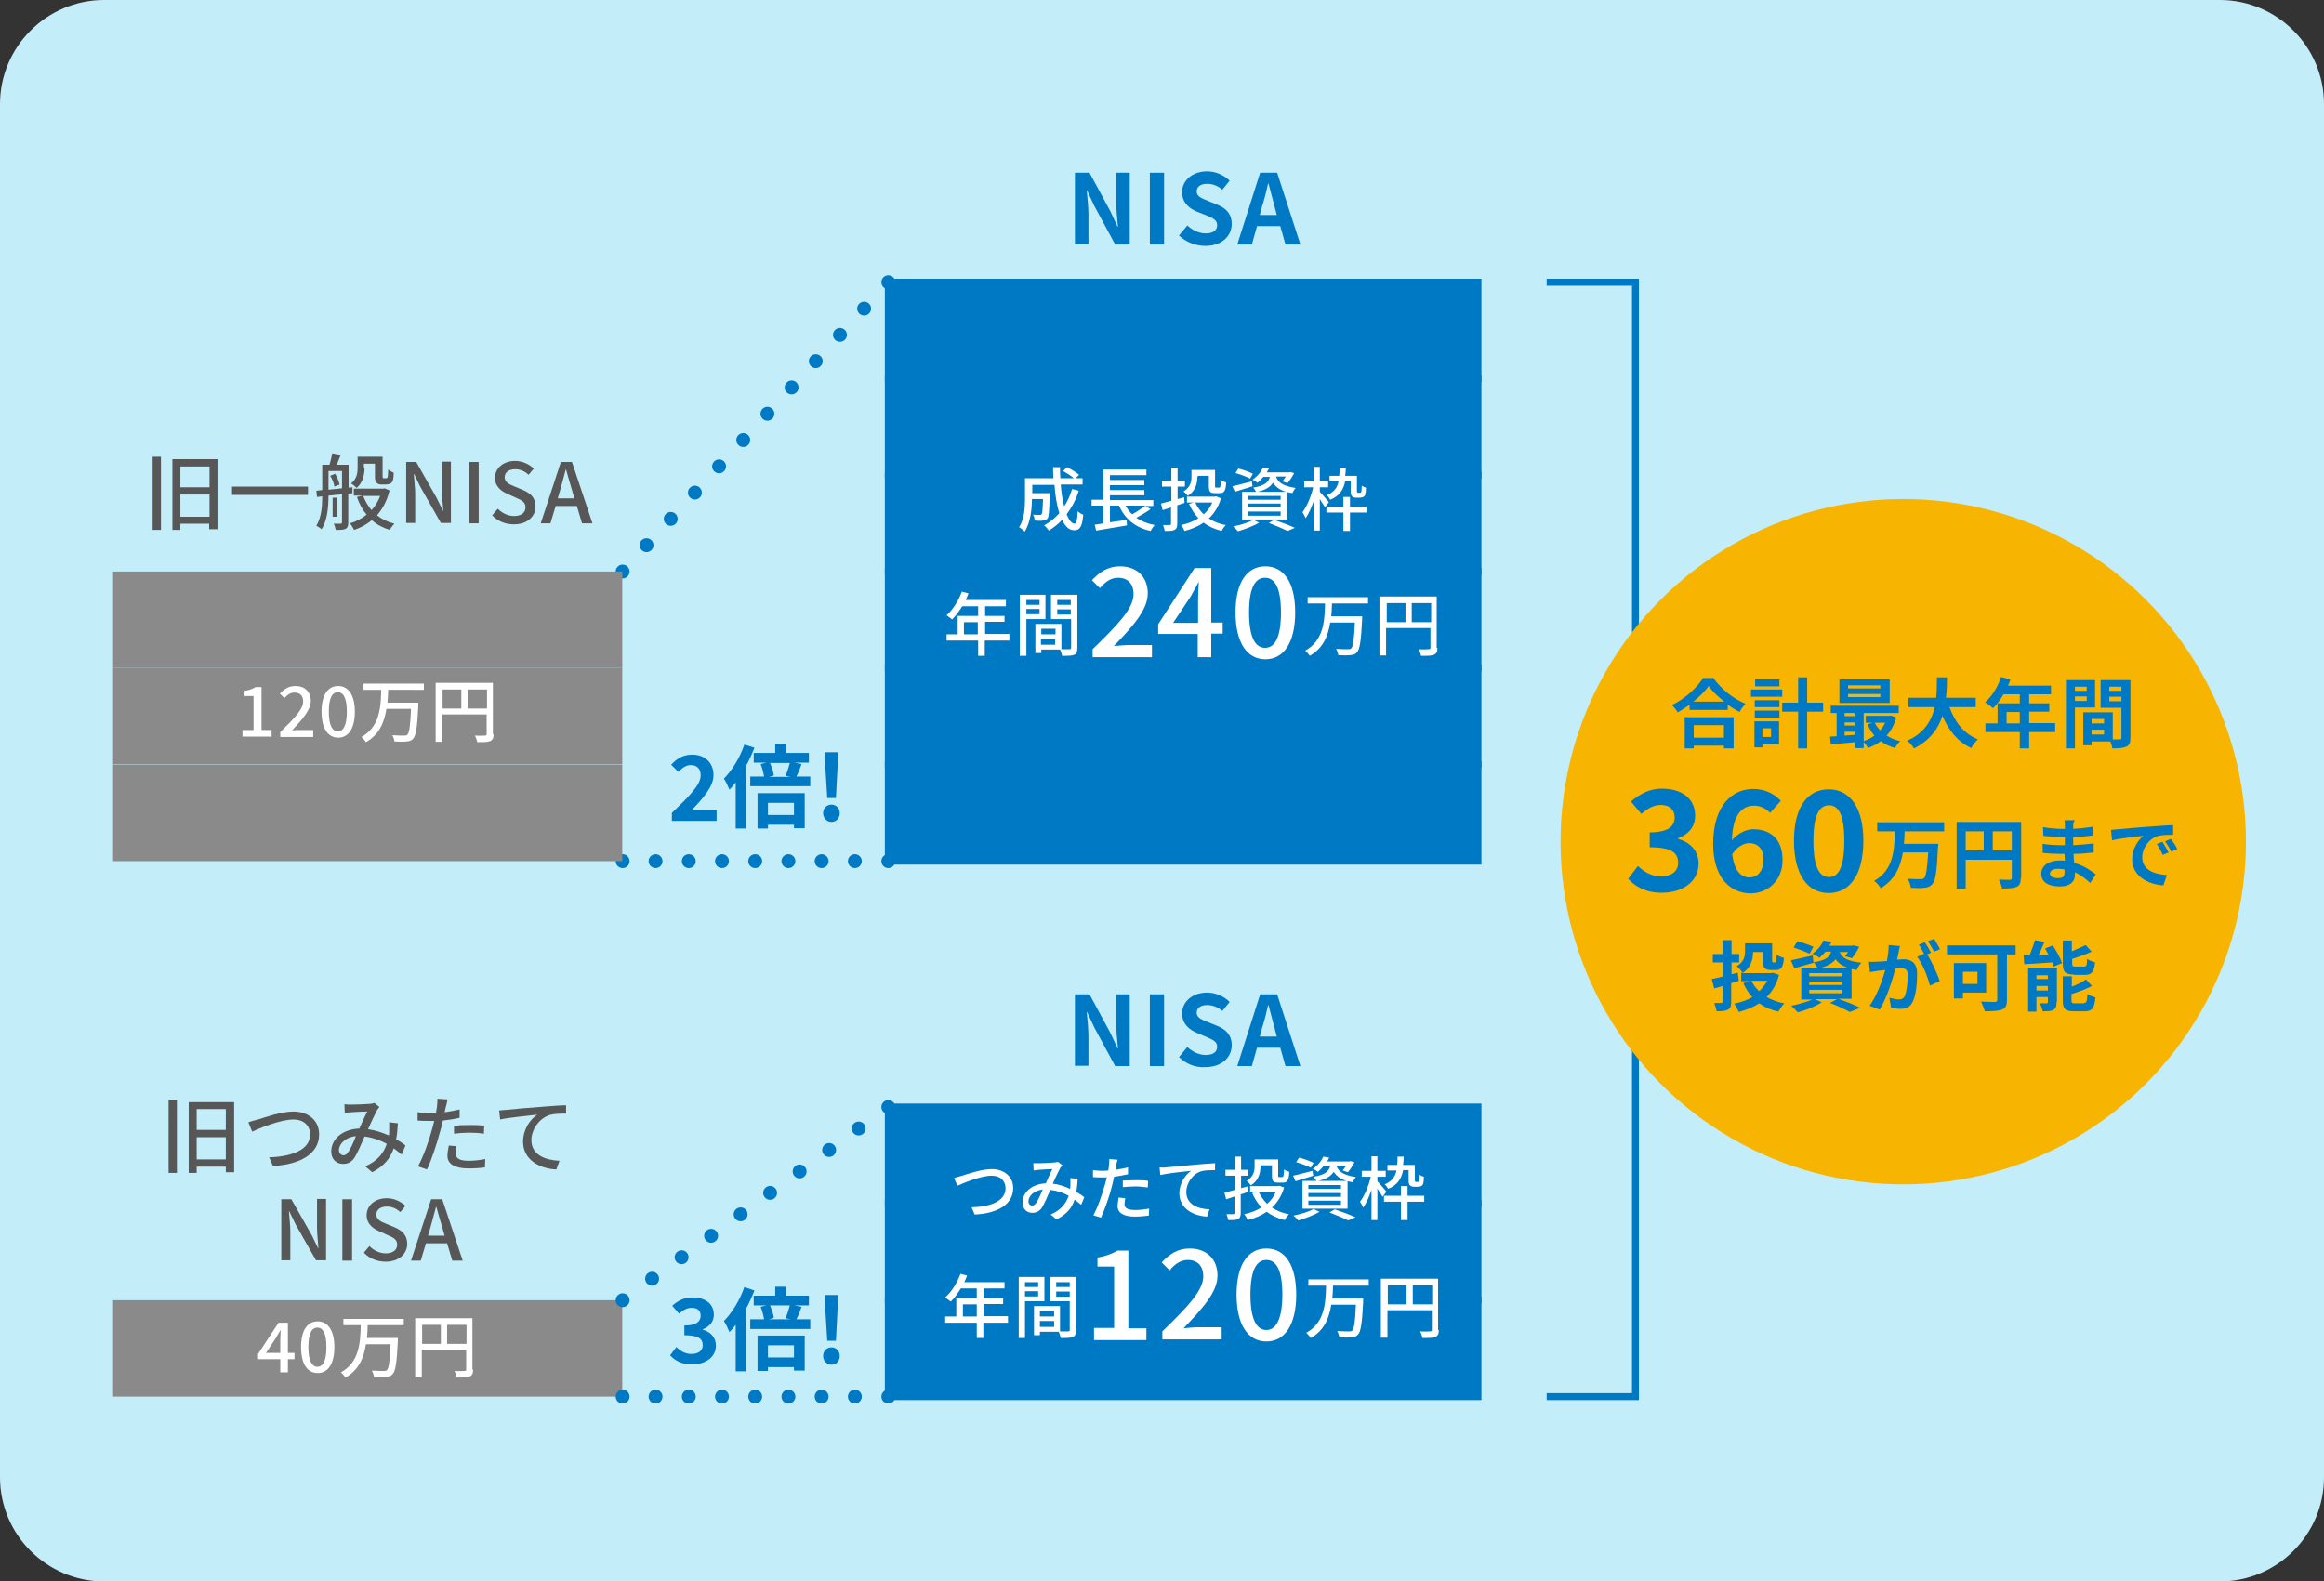 <?xml version="1.0" encoding="utf-8"?>
<!-- Generator: Adobe Illustrator 28.0.0, SVG Export Plug-In . SVG Version: 6.00 Build 0)  -->
<svg version="1.1" id="レイヤー_1" xmlns="http://www.w3.org/2000/svg" xmlns:xlink="http://www.w3.org/1999/xlink" x="0px"
	 y="0px" viewBox="0 0 670 456" style="enable-background:new 0 0 670 456;" xml:space="preserve">
<rect x="0" y="0" width="670" height="456" fill="#333333" stroke="none"/>
<style type="text/css">
	.st0{fill:#C3EDF9;}
	.st1{fill:none;stroke:#0079C5;stroke-width:2;stroke-miterlimit:10;}
	.st2{fill:#F7B400;}
	.st3{fill:#0079C5;}
	.st4{fill:#8A8A8A;}
	.st5{fill:#0079C5;stroke:#0079C5;stroke-width:2;stroke-miterlimit:10;}
	.st6{fill:#575757;}
	.st7{fill:#FFFFFF;}
	.st8{fill:none;stroke:#0079C5;stroke-width:4;stroke-linecap:round;stroke-linejoin:round;}
	.st9{fill:none;stroke:#0079C5;stroke-width:4;stroke-linecap:round;stroke-linejoin:round;stroke-dasharray:0,10.518;}
	.st10{fill:none;stroke:#0079C5;stroke-width:4;stroke-linecap:round;stroke-linejoin:round;stroke-dasharray:0,9.575;}
	.st11{fill:none;stroke:#0079C5;stroke-width:4;stroke-linecap:round;stroke-linejoin:round;stroke-dasharray:0,10.297;}
</style>
<g>
	<g>
		<path class="st0" d="M670,426c0,16.5-13.5,30-30,30H30c-16.5,0-30-13.5-30-30V30C0,13.5,13.5,0,30,0h610c16.5,0,30,13.5,30,30V426
			z"/>
	</g>
	<polyline class="st1" points="445.9,81.4 471.5,81.4 471.5,402.7 445.9,402.7 	"/>
	<circle class="st2" cx="548.7" cy="242.7" r="98.8"/>
	<g>
		<path class="st3" d="M493.8,195.3c2.4,3.4,5.9,6.2,9.4,7.6c-0.6,0.7-1.2,1.5-1.7,2.4c-1.1-0.6-2.3-1.3-3.4-2.1v1.5h-11v-1.5
			c-1.1,0.8-2.2,1.5-3.4,2.2c-0.4-0.6-1.1-1.6-1.7-2.1c3.8-1.8,7.3-5.1,9-7.8H493.8z M485.8,206.8h14v9H497V215h-8.7v0.8h-2.6V206.8
			z M497.1,202.3c-1.8-1.4-3.5-3-4.5-4.5c-1,1.5-2.6,3-4.4,4.5H497.1z M488.3,209.1v3.6h8.7v-3.6H488.3z"/>
		<path class="st3" d="M513.8,200.9h-9v-2.1h9V200.9z M512.9,214.6h-4.8v0.9h-2.3V208h7.1V214.6z M505.9,201.9h7.1v2h-7.1V201.9z
			 M505.9,204.9h7.1v2h-7.1V204.9z M513,197.9h-7v-2h7V197.9z M508.1,210v2.5h2.5V210H508.1z M525.6,205.2H521v10.6h-2.6v-10.6h-4.6
			v-2.6h4.6v-7.3h2.6v7.3h4.6V205.2z"/>
		<path class="st3" d="M546.7,206.9c-0.6,2.1-1.5,3.8-2.8,5.2c1.1,0.7,2.4,1.3,3.9,1.6c-0.5,0.5-1.2,1.4-1.5,2
			c-1.6-0.5-2.9-1.1-4.1-2c-1.1,0.9-2.4,1.5-3.7,2c-0.2-0.5-0.7-1.2-1.2-1.8v1.8h-2.5V214c-2.5,0.2-5,0.5-7,0.6l-0.2-2.2
			c0.6,0,1.2-0.1,1.9-0.1v-6.7h-1.7v-2.1h19.6v2.1h-10.1v8.1c1.1-0.4,2.2-0.9,3.1-1.6c-0.8-0.9-1.5-2-2-3.3l1.5-0.4h-2v-2h6.8
			l0.4-0.1L546.7,206.9z M544.8,202.7h-14.5v-6.8h14.5V202.7z M531.8,205.6v0.9h2.9v-0.9H531.8z M531.8,209.2h2.9v-0.9h-2.9V209.2z
			 M531.8,212.1c0.9-0.1,1.9-0.1,2.9-0.2V211h-2.9V212.1z M542.1,197.6h-9.3v0.9h9.3V197.6z M542.1,200.1h-9.3v0.9h9.3V200.1z
			 M540.5,208.4c0.4,0.8,0.9,1.5,1.5,2.2c0.6-0.6,1.1-1.4,1.5-2.2H540.5z"/>
		<path class="st3" d="M562,203.8c1.5,4.3,4.1,7.7,8.2,9.4c-0.7,0.6-1.5,1.7-1.9,2.5c-4-1.9-6.5-5.1-8.3-9.3
			c-1.2,3.7-3.6,7.1-8.2,9.4c-0.4-0.7-1.2-1.7-2-2.2c5-2.2,7.1-5.9,8-9.7h-7.6v-2.7h8c0.2-2.1,0.2-4.1,0.2-5.9h2.9
			c0,1.8,0,3.8-0.3,5.9h8.6v2.7H562z"/>
		<path class="st3" d="M592.5,211.1H585v4.7h-2.7v-4.7h-9.9v-2.5h3.5v-5.8h6.4v-2.6h-4.7c-0.9,1.6-2,3-3,4c-0.5-0.4-1.6-1.3-2.3-1.7
			c2-1.7,3.7-4.5,4.6-7.3l2.7,0.7c-0.2,0.6-0.4,1.2-0.7,1.8h12.4v2.5H585v2.6h5.8v2.4H585v3.3h7.5V211.1z M582.3,208.6v-3.3h-3.8
			v3.3H582.3z"/>
		<path class="st3" d="M598.2,204v11.8h-2.6v-19.7h8.4v7.9H598.2z M598.2,198v1.2h3.4V198H598.2z M601.6,202.1v-1.3h-3.4v1.3H601.6z
			 M614.2,212.7c0,1.4-0.3,2.2-1.2,2.6c-0.9,0.4-2.1,0.5-4,0.5c-0.1-0.5-0.3-1.4-0.6-2H603v1.1h-2.4v-9.5h1.1v0l7.4,0v7.8
			c0.9,0,1.7,0,2,0c0.4,0,0.5-0.1,0.5-0.5v-8.6h-6v-8h8.6V212.7z M606.6,207.3H603v1.3h3.6V207.3z M606.6,211.8v-1.4H603v1.4H606.6z
			 M608.1,198v1.2h3.5V198H608.1z M611.6,202.2v-1.3h-3.5v1.3H611.6z"/>
		<path class="st3" d="M469.4,253.4l2.8-3.7c1.8,1.7,3.9,3,6.6,3c3,0,5-1.4,5-3.9c0-2.8-1.7-4.5-8.2-4.5V240c5.4,0,7.2-1.8,7.2-4.3
			c0-2.2-1.4-3.6-4-3.6c-2.1,0-3.8,1-5.6,2.6l-3-3.6c2.6-2.2,5.4-3.7,8.9-3.7c5.7,0,9.6,2.8,9.6,7.8c0,3.1-1.8,5.3-4.9,6.5v0.2
			c3.3,0.9,5.9,3.3,5.9,7.1c0,5.3-4.8,8.4-10.4,8.4C474.6,257.5,471.5,255.7,469.4,253.4z"/>
		<path class="st3" d="M493.9,243.3c0-11,5.5-15.8,11.5-15.8c3.6,0,6.2,1.5,8,3.4l-3.1,3.5c-1-1.2-2.8-2.1-4.6-2.1
			c-3.4,0-6.2,2.5-6.4,10c1.6-2,4.2-3.2,6.1-3.2c5,0,8.5,2.8,8.5,8.9c0,5.9-4.2,9.6-9.3,9.6C498.9,257.5,493.9,253.2,493.9,243.3z
			 M499.4,246.3c0.6,4.9,2.6,6.7,5,6.7c2.2,0,4-1.7,4-5.2c0-3.2-1.7-4.7-4.2-4.7C502.7,243.2,500.9,244,499.4,246.3z"/>
		<path class="st3" d="M517.2,242.4c0-9.8,4-14.8,10-14.8s10,5.1,10,14.8c0,9.8-3.9,15.1-10,15.1S517.2,252.2,517.2,242.4z
			 M531.7,242.4c0-8-1.9-10.2-4.4-10.2s-4.5,2.2-4.5,10.2c0,8,1.9,10.5,4.5,10.5S531.7,250.4,531.7,242.4z"/>
		<path class="st3" d="M549.1,239.7c0,1.2-0.1,2.4-0.2,3.6h9.9c0,0,0,0.8-0.1,1.2c-0.3,6.8-0.7,9.4-1.6,10.4c-0.7,0.8-1.4,1-2.4,1.1
			c-0.9,0.1-2.4,0.1-3.8,0c-0.1-0.7-0.4-1.8-0.9-2.6c1.5,0.1,3,0.1,3.7,0.1c0.5,0,0.7,0,1-0.3c0.6-0.6,0.9-2.7,1.2-7.4h-7.3
			c-0.7,4.1-2.3,7.9-6.4,10.3c-0.4-0.7-1.2-1.6-1.9-2.1c5.7-3.2,5.8-9,6-14.3h-5.1v-2.6h19.3v2.6H549.1z"/>
		<path class="st3" d="M582.6,253.1c0,1.4-0.3,2.2-1.2,2.6c-0.9,0.4-2.2,0.5-4.2,0.5c-0.1-0.7-0.6-1.9-0.9-2.6
			c1.3,0.1,2.7,0.1,3.1,0.1c0.4,0,0.6-0.2,0.6-0.5v-5.3h-13.3v8.4h-2.6V237h18.6V253.1z M566.7,245.2h5.2v-5.5h-5.2V245.2z
			 M580,245.2v-5.5h-5.5v5.5H580z"/>
		<path class="st3" d="M597.7,238.1c0,0.2,0,0.5,0,0.9c1.8-0.1,3.6-0.3,5.6-0.6l0,2.5c-1.5,0.2-3.5,0.4-5.6,0.5c0,0.8,0,1.6,0,2.3
			c2.2-0.1,4.1-0.3,5.9-0.5l0,2.6c-2,0.2-3.7,0.4-5.8,0.4c0,0.8,0.1,1.7,0.2,2.6c2.8,0.8,4.9,2.3,6.2,3.3l-1.6,2.5
			c-1.2-1.1-2.7-2.3-4.4-3.1c0,0.3,0,0.6,0,0.8c0,1.9-1.4,3.3-4.3,3.3c-3.5,0-5.4-1.3-5.4-3.7c0-2.2,2-3.8,5.4-3.8
			c0.5,0,0.9,0,1.4,0.1c0-0.7-0.1-1.4-0.1-2c-0.4,0-0.7,0-1.1,0c-1.3,0-3.8-0.1-5.2-0.3l0-2.6c1.4,0.3,4.1,0.4,5.3,0.4
			c0.4,0,0.7,0,1.1,0c0-0.7,0-1.5,0-2.3c-0.3,0-0.5,0-0.8,0c-1.4,0-3.9-0.2-5.4-0.4l-0.1-2.5c1.6,0.3,4.1,0.5,5.4,0.5
			c0.3,0,0.6,0,0.9,0c0-0.4,0-0.8,0-1c0-0.4,0-1.1-0.1-1.5h3C597.8,236.9,597.7,237.5,597.7,238.1z M593.3,253.2
			c1.2,0,1.9-0.3,1.9-1.6c0-0.2,0-0.5,0-0.9c-0.6-0.1-1.2-0.2-1.8-0.2c-1.6,0-2.4,0.6-2.4,1.4C591,252.6,591.7,253.2,593.3,253.2z"
			/>
		<path class="st3" d="M610.8,239.1c1.8-0.2,5.5-0.5,9.5-0.8c2.3-0.2,4.7-0.3,6.2-0.4l0,2.8c-1.2,0-3.1,0-4.2,0.3
			c-2.7,0.7-4.7,3.5-4.7,6.2c0,3.6,3.4,4.9,7.1,5.1l-1,3c-4.6-0.3-9-2.8-9-7.5c0-3.2,1.8-5.7,3.3-6.8c-2.1,0.2-6.6,0.7-9.1,1.3
			l-0.3-3C609.5,239.2,610.4,239.1,610.8,239.1z M625.2,245.8l-1.7,0.7c-0.5-1.2-1-2.1-1.7-3.1l1.6-0.7
			C624,243.6,624.8,245,625.2,245.8z M627.7,244.8l-1.7,0.8c-0.6-1.2-1.1-2-1.8-3l1.6-0.7C626.4,242.6,627.3,243.9,627.7,244.8z"/>
		<path class="st3" d="M499.1,283.5v5.3c0,1.3-0.2,1.9-0.9,2.3c-0.7,0.4-1.8,0.5-3.3,0.5c-0.1-0.7-0.4-1.7-0.7-2.4c0.8,0,1.8,0,2,0
			c0.3,0,0.4-0.1,0.4-0.4v-4.5c-0.8,0.3-1.7,0.5-2.4,0.7l-0.7-2.7c0.9-0.2,1.9-0.4,3.1-0.7v-4.1h-2.8v-2.4h2.8v-4h2.6v4h2.2v2.4
			h-2.2v3.4l1.8-0.4l0.3,2.3L499.1,283.5z M512.9,281.1c-0.7,2.7-2,4.8-3.6,6.4c1.5,0.8,3.2,1.5,5.1,1.8c-0.6,0.6-1.3,1.7-1.7,2.4
			c-2.2-0.5-4-1.3-5.5-2.4c-1.7,1.1-3.7,1.9-5.9,2.5c-0.3-0.7-0.9-1.8-1.3-2.4c1.9-0.4,3.7-1,5.2-1.9c-1.1-1.1-1.9-2.5-2.6-4
			l1.8-0.6h-2.4v-2.4h0.4c-0.3-0.5-1.2-1.5-1.7-1.9c2.2-1.3,2.4-3,2.4-4.4v-2.2h7.8v4.8c0,0.6,0.1,0.7,0.3,0.7h0.6
			c0.3,0,0.4-0.3,0.4-2.2c0.5,0.4,1.5,0.8,2.1,0.9c-0.2,2.7-0.8,3.5-2.3,3.5h-1.4c-1.8,0-2.4-0.6-2.4-2.8v-2.4h-2.8
			c0,2.1-0.6,4.6-3.1,6.1h8.3l0.5-0.1L512.9,281.1z M504.9,282.8c0.6,1.1,1.3,2.2,2.3,3c0.9-0.9,1.7-1.9,2.3-3H504.9z"/>
		<path class="st3" d="M530,288c2.2,0.8,4.8,1.8,6.3,2.6l-3,1.2c-1.3-0.7-3.5-1.8-5.7-2.6l2-1.1h-6.4l2,0.9
			c-1.8,1.2-4.6,2.3-6.9,2.9c-0.5-0.5-1.4-1.5-1.9-1.9c2.1-0.4,4.5-1.1,6.1-1.8h-3.2V279h4.6c-0.3-0.5-0.7-1.2-1-1.5l0,0.1
			c-1.9,0.5-3.9,1.1-5.6,1.6l-1-2.3c1.6-0.3,4-0.9,6.3-1.4l0.2,2c3.5-0.6,4.7-1.5,5.1-3.1h-1.6c-0.5,0.6-1.1,1.2-1.8,1.8
			c-0.5-0.5-1.4-1-2-1.2c1.6-1.1,2.7-2.6,3.2-3.8l2.3,0.4c-0.2,0.4-0.4,0.7-0.6,1.1h6.5l0.4-0.1l1.7,0.4c-0.6,1.2-1.4,2.5-2.1,3.3
			l-2-0.6c0.3-0.3,0.6-0.7,0.9-1.2h-2.4c0.5,1.4,1.7,2.6,6.2,3.1c-0.5,0.5-1.1,1.5-1.3,2.1c-0.5-0.1-1-0.2-1.5-0.3v8.6H530z
			 M521.7,275c-1-0.5-3.1-1.3-4.6-1.8l1.1-1.8c1.5,0.4,3.5,1.1,4.6,1.6L521.7,275z M521.6,281.5h9.5v-0.9h-9.5V281.5z M521.6,284
			h9.5V283h-9.5V284z M521.6,286.4h9.5v-1h-9.5V286.4z M532.6,279c-1.7-0.6-2.7-1.4-3.4-2.4c-0.8,1-2,1.8-4,2.4H532.6z"/>
		<path class="st3" d="M547.4,274.4c-0.1,0.7-0.3,1.5-0.5,2.3c0.7,0,1.4-0.1,1.8-0.1c2.3,0,4,1,4,4.2c0,2.6-0.3,6.2-1.3,8.1
			c-0.7,1.5-1.9,2-3.6,2c-0.8,0-1.9-0.2-2.6-0.3l-0.5-2.9c0.8,0.2,2.1,0.5,2.7,0.5c0.7,0,1.3-0.2,1.7-0.9c0.6-1.3,0.9-3.9,0.9-6.1
			c0-1.8-0.8-2-2.1-2c-0.4,0-0.9,0-1.5,0.1c-0.8,3.3-2.5,8.6-4.5,11.8l-2.9-1.1c2.1-2.9,3.7-7.3,4.5-10.3c-0.8,0.1-1.5,0.2-1.9,0.2
			c-0.6,0.1-1.8,0.3-2.5,0.4l-0.3-3c0.8,0.1,1.5,0,2.4,0c0.7,0,1.7-0.1,2.8-0.2c0.3-1.6,0.5-3.3,0.5-4.6l3.3,0.3
			C547.6,273.1,547.5,273.8,547.4,274.4z M556.7,274.7l-1.1,0.5c1.3,2,3,5.7,3.6,7.7l-2.8,1.3c-0.6-2.4-2.1-6.3-3.7-8.3l2-0.9
			c-0.4-0.8-1-1.9-1.5-2.6l1.7-0.7C555.5,272.5,556.3,273.9,556.7,274.7z M559.3,273.7l-1.7,0.7c-0.5-0.9-1.2-2.2-1.8-3l1.8-0.7
			C558.1,271.5,558.9,272.9,559.3,273.7z"/>
		<path class="st3" d="M581.1,275.2h-2.5v13.1c0,1.6-0.4,2.4-1.4,2.8c-1.1,0.4-2.7,0.5-5,0.5c-0.2-0.8-0.7-2.1-1.1-2.8
			c1.6,0.1,3.5,0.1,4,0.1c0.5,0,0.7-0.2,0.7-0.6v-13.1h-14.5v-2.6h19.8V275.2z M565.9,286.2v1.7h-2.6v-10.2h9.3v8.5H565.9z
			 M565.9,280.2v3.5h4.2v-3.5H565.9z"/>
		<path class="st3" d="M591.8,272.6c1.1,1.6,2.2,3.7,2.7,5.1l-2.4,1c-0.1-0.4-0.2-0.7-0.4-1.2c-2.9,0.2-5.9,0.4-8.1,0.5l-0.2-2.5
			c0.5,0,1.1,0,1.7,0c0.6-1.4,1.2-3.1,1.6-4.4l2.7,0.5c-0.5,1.3-1.1,2.6-1.7,3.8l2.9-0.1c-0.3-0.6-0.7-1.2-1-1.8L591.8,272.6z
			 M592.9,289c0,1.1-0.2,1.8-0.9,2.2c-0.7,0.4-1.8,0.4-3.1,0.4c-0.1-0.7-0.5-1.7-0.8-2.3c0.8,0,1.7,0,1.9,0c0.3,0,0.4-0.1,0.4-0.3
			v-1.5h-3.3v4.2h-2.4V279h8.3V289z M587.1,281.2v1.1h3.3v-1.1H587.1z M590.4,285.6v-1.3h-3.3v1.3H590.4z M597.9,281
			c-2.6,0-3.2-0.8-3.2-3.2v-6.6h2.6v3.1c1.5-0.6,2.9-1.3,4-1.8l1.7,1.9c-1.7,0.8-3.7,1.5-5.6,2.1v1.3c0,0.8,0.1,0.9,1,0.9h2.4
			c0.7,0,0.9-0.3,0.9-2.2c0.5,0.4,1.6,0.8,2.3,1c-0.3,2.8-1,3.6-3,3.6H597.9z M600.8,289.2c0.7,0,0.9-0.4,1-2.6
			c0.5,0.4,1.6,0.8,2.3,1c-0.3,3.1-0.9,4-3.1,4h-3.1c-2.6,0-3.2-0.7-3.2-3.2v-6.9h2.6v3c1.6-0.6,3.1-1.4,4.1-2.1l1.7,1.9
			c-1.7,0.9-3.9,1.7-5.9,2.3v1.8c0,0.8,0.2,0.9,1,0.9H600.8z"/>
	</g>
	<rect x="32.6" y="374.9" class="st4" width="146.8" height="27.8"/>
	<rect x="256.1" y="374.9" class="st5" width="170" height="27.8"/>
	<rect x="256.1" y="347" class="st5" width="170" height="27.8"/>
	<rect x="256.1" y="319.2" class="st5" width="170" height="27.8"/>
	<g>
		<g>
			<path class="st6" d="M48.7,317.1H51v21.1h-2.4V317.1z M67.5,317.8V338h-2.4v-1.6h-8.4v1.8h-2.3v-20.4H67.5z M56.7,319.8v6h8.4v-6
				H56.7z M65.1,334.3v-6.4h-8.4v6.4H65.1z"/>
			<path class="st6" d="M74.4,322.8c1.9-0.6,6.7-2.3,10.2-2.3c4.1,0,7.4,2.4,7.4,6.6c0,5.6-5.5,8.7-13.3,9.1l-1.1-2.5
				c6.4-0.2,11.8-2.1,11.8-6.6c0-2.4-1.7-4.3-4.8-4.3c-3.8,0-9.7,2.5-11.9,3.5l-1.1-2.7C72.5,323.3,73.5,323,74.4,322.8z"/>
			<path class="st6" d="M101.2,318.5c1.3,0,4.2-0.1,5.3-0.2c0.5,0,1-0.1,1.4-0.3l1.5,1.2c-0.3,0.3-0.5,0.6-0.7,0.9
				c-0.6,1.1-1.6,3.3-2.6,5.5c2.2,0.3,4.2,1,6,1.8c0.1-0.5,0.1-0.9,0.1-1.4c0-0.8,0-1.7,0-2.4l2.5,0.3c-0.1,1.7-0.2,3.2-0.5,4.6
				c1.1,0.6,2,1.2,2.7,1.8l-1.1,2.6c-0.7-0.6-1.5-1.2-2.3-1.8c-1,3-2.9,5.2-6.2,6.9l-2-1.7c3.7-1.6,5.4-4,6.2-6.5
				c-1.9-1-4-1.8-6.4-2.1c-0.9,2.1-2,4.7-2.9,6.1c-0.9,1.3-1.9,1.8-3.3,1.8c-1.9,0-3.4-1.3-3.4-3.6c0-3.6,3.3-6.4,8.1-6.6
				c0.8-1.8,1.6-3.6,2.3-4.9c-1,0-3.5,0.1-4.6,0.2c-0.5,0-1.3,0.1-1.9,0.2l-0.1-2.5C99.9,318.5,100.7,318.5,101.2,318.5z M99,333.1
				c0.5,0,0.9-0.2,1.3-0.8c0.8-1,1.6-2.9,2.3-4.7c-3.1,0.3-4.9,2.3-4.9,4.1C97.8,332.6,98.4,333.1,99,333.1z"/>
			<path class="st6" d="M128.5,319.3c-0.1,0.4-0.2,0.9-0.3,1.4c1.5-0.2,3-0.5,4.3-0.8v2.4c-1.5,0.4-3.2,0.6-4.8,0.8
				c-0.2,1-0.5,2.1-0.8,3.1c-0.9,3.4-2.5,8.3-3.8,11l-2.6-0.9c1.4-2.4,3.2-7.4,4.1-10.8c0.2-0.7,0.4-1.5,0.6-2.3c-0.7,0-1.3,0-1.9,0
				c-1.1,0-2,0-2.9-0.1l0-2.4c1.2,0.1,2,0.2,2.9,0.2c0.7,0,1.6,0,2.4-0.1c0.1-0.7,0.2-1.3,0.3-1.8c0.1-0.7,0.1-1.6,0.1-2.2l2.9,0.2
				C128.9,317.9,128.6,318.9,128.5,319.3z M131.4,332.6c0,1.1,0.6,2.1,3.7,2.1c1.6,0,3.2-0.2,4.8-0.5l-0.1,2.4
				c-1.3,0.2-2.9,0.3-4.8,0.3c-3.9,0-6-1.3-6-3.6c0-1,0.2-2,0.4-3l2.2,0.2C131.5,331.2,131.4,332,131.4,332.6z M135.4,324.4
				c1.4,0,2.8,0,4.2,0.2l-0.1,2.3c-1.2-0.2-2.6-0.3-4.1-0.3c-1.6,0-3,0.1-4.5,0.3v-2.2C132.2,324.4,133.8,324.4,135.4,324.4z"/>
			<path class="st6" d="M146.2,320c1.8-0.2,6-0.6,10.4-0.9c2.6-0.2,5-0.4,6.6-0.4v2.4c-1.3,0-3.4,0-4.7,0.4c-3.2,1-5.3,4.4-5.3,7.2
				c0,4.4,4.1,5.8,8.1,6l-0.9,2.5c-4.7-0.2-9.6-2.7-9.6-8c0-3.6,2.1-6.5,4.1-7.8c-2.4,0.3-8,0.8-10.7,1.4l-0.3-2.6
				C144.9,320.1,145.7,320,146.2,320z"/>
			<path class="st6" d="M81.1,345.8H84l5.9,10.4l1.8,3.7h0.1c-0.1-1.8-0.4-4-0.4-5.9v-8.3h2.6v17.7h-2.9l-5.9-10.4l-1.8-3.7h-0.1
				c0.1,1.8,0.4,3.9,0.4,5.8v8.3h-2.6V345.8z"/>
			<path class="st6" d="M98.7,345.8h2.8v17.7h-2.8V345.8z"/>
			<path class="st6" d="M104.9,361.2l1.6-1.9c1.3,1.3,3,2.1,4.7,2.1c2.1,0,3.3-1,3.3-2.5c0-1.6-1.2-2.1-2.8-2.8l-2.4-1.1
				c-1.7-0.7-3.6-2.1-3.6-4.6c0-2.8,2.4-4.9,5.8-4.9c2.1,0,4,0.9,5.4,2.2l-1.5,1.8c-1.1-1-2.3-1.6-3.9-1.6c-1.8,0-3,0.9-3,2.3
				c0,1.5,1.4,2.1,2.9,2.7l2.4,1c2.1,0.9,3.6,2.2,3.6,4.8c0,2.8-2.4,5.1-6.2,5.1C108.8,363.8,106.5,362.9,104.9,361.2z"/>
			<path class="st6" d="M124.3,345.8h3.2l5.9,17.7h-3l-1.5-5h-6.1l-1.5,5h-2.8L124.3,345.8z M123.4,356.3h4.8l-0.7-2.4
				c-0.6-1.9-1.1-3.9-1.7-5.9h-0.1c-0.5,2-1.1,4-1.6,5.9L123.4,356.3z"/>
		</g>
	</g>
	<g>
		<path class="st7" d="M80.8,391.9h-6.4v-1.5l5.9-9H83v8.7h1.9v1.8H83v3.8h-2.2V391.9z M80.8,390.1v-3.6c0-0.8,0.1-2.1,0.1-2.9h-0.1
			c-0.4,0.7-0.8,1.4-1.2,2.1l-2.9,4.4H80.8z"/>
		<path class="st7" d="M86.8,388.4c0-4.8,1.8-7.4,4.8-7.4c2.9,0,4.8,2.6,4.8,7.4c0,4.8-1.8,7.5-4.8,7.5
			C88.6,395.9,86.8,393.3,86.8,388.4z M94.1,388.4c0-4.1-1.1-5.6-2.6-5.6s-2.6,1.4-2.6,5.6c0,4.1,1.1,5.7,2.6,5.7
			S94.1,392.6,94.1,388.4z"/>
		<path class="st7" d="M106,382.1c0,1.2-0.1,2.5-0.2,3.7h8.9c0,0,0,0.6,0,0.9c-0.3,6.3-0.7,8.7-1.5,9.5c-0.5,0.6-1,0.7-1.9,0.8
			c-0.8,0.1-2.1,0.1-3.5,0c0-0.5-0.3-1.3-0.6-1.8c1.4,0.1,2.8,0.1,3.4,0.1c0.5,0,0.7,0,0.9-0.2c0.6-0.5,0.9-2.6,1.1-7.5h-7.1
			c-0.6,3.8-2,7.4-5.9,9.6c-0.3-0.5-0.9-1.1-1.3-1.5c5.3-2.9,5.6-8.6,5.7-13.6H99v-1.8h17.4v1.8H106z"/>
		<path class="st7" d="M136.4,394.9c0,1.1-0.2,1.6-1,2c-0.7,0.3-1.9,0.3-3.7,0.3c-0.1-0.5-0.4-1.4-0.7-1.9c1.3,0.1,2.6,0,2.9,0
			c0.4,0,0.5-0.1,0.5-0.5v-5.6h-12.8v7.9h-1.9v-17h16.5V394.9z M121.7,387.5h5.4V382h-5.4V387.5z M134.5,387.5V382h-5.6v5.5H134.5z"
			/>
	</g>
	<g>
		<path class="st7" d="M290.5,381.4h-7v4.4h-1.9v-4.4h-9.1v-1.8h3.2v-5.3h5.9v-2.8H277c-0.9,1.5-1.9,2.8-2.9,3.8
			c-0.4-0.3-1.2-0.9-1.6-1.2c1.8-1.6,3.4-4.1,4.4-6.8l1.9,0.5c-0.2,0.6-0.5,1.3-0.8,1.9h11.6v1.8h-6v2.8h5.6v1.7h-5.6v3.5h7V381.4z
			 M281.6,379.6v-3.5h-4v3.5H281.6z"/>
		<path class="st7" d="M295.5,375.2v10.6h-1.8v-17.6h7.4v7H295.5z M295.5,369.7v1.4h3.8v-1.4H295.5z M299.3,373.8v-1.5h-3.8v1.5
			H299.3z M310.2,383.5c0,1.1-0.2,1.7-0.9,2c-0.7,0.3-1.8,0.3-3.5,0.3c-0.1-0.5-0.3-1.3-0.6-1.8h-5.4v1h-1.7v-8.4h7.5v7.3
			c1,0,1.9,0,2.3,0c0.4,0,0.5-0.1,0.5-0.5v-8.2h-5.7v-7h7.6V383.5z M299.8,378v1.6h4.1V378H299.8z M303.9,382.6v-1.7h-4.1v1.7H303.9
			z M304.5,369.7v1.4h3.9v-1.4H304.5z M308.4,373.9v-1.5h-3.9v1.5H308.4z"/>
		<path class="st7" d="M315.4,382.9h5.8v-17.7h-4.8v-2.6c2.5-0.4,4.2-1.1,5.8-2h3.1v22.4h5.2v3.4h-15.1V382.9z"/>
		<path class="st7" d="M335.1,383.9c7.4-7.2,11.8-11.8,11.8-15.9c0-2.8-1.5-4.7-4.5-4.7c-2.1,0-3.8,1.3-5.2,3l-2.3-2.3
			c2.3-2.4,4.6-4,8.1-4c4.9,0,8,3.1,8,7.8c0,4.7-4.3,9.5-9.8,15.2c1.3-0.1,3-0.3,4.3-0.3h6.7v3.5h-17.1V383.9z"/>
		<path class="st7" d="M356.5,373.3c0-8.7,3.3-13.3,8.6-13.3c5.3,0,8.6,4.6,8.6,13.3c0,8.7-3.3,13.5-8.6,13.5
			C359.8,386.8,356.5,382,356.5,373.3z M369.7,373.3c0-7.4-1.9-10-4.6-10c-2.7,0-4.6,2.6-4.6,10c0,7.4,1.9,10.2,4.6,10.2
			C367.7,383.5,369.7,380.7,369.7,373.3z"/>
		<path class="st7" d="M384.3,370.7c0,1.2-0.1,2.5-0.2,3.7h8.9c0,0,0,0.6,0,0.9c-0.3,6.3-0.7,8.7-1.5,9.5c-0.5,0.6-1,0.7-1.9,0.8
			c-0.8,0.1-2.1,0.1-3.5,0c0-0.5-0.3-1.3-0.6-1.8c1.4,0.1,2.8,0.1,3.4,0.1c0.5,0,0.7,0,0.9-0.2c0.6-0.5,0.9-2.6,1.1-7.5h-7.1
			c-0.6,3.8-2,7.4-5.9,9.6c-0.3-0.5-0.9-1.1-1.3-1.5c5.3-2.9,5.6-8.6,5.7-13.6h-5.1v-1.8h17.4v1.8H384.3z"/>
		<path class="st7" d="M414.8,383.5c0,1.1-0.2,1.6-1,2c-0.7,0.3-1.9,0.3-3.7,0.3c-0.1-0.5-0.4-1.4-0.7-1.9c1.3,0.1,2.6,0,2.9,0
			c0.4,0,0.5-0.1,0.5-0.5v-5.6h-12.8v7.9h-1.9v-17h16.5V383.5z M400.1,376.1h5.4v-5.5h-5.4V376.1z M412.9,376.1v-5.5h-5.6v5.5H412.9
			z"/>
	</g>
	<g>
		<g>
			<line class="st8" x1="179.5" y1="374.9" x2="179.5" y2="374.9"/>
			<line class="st9" x1="188" y1="368.7" x2="251.8" y2="322.3"/>
			<line class="st8" x1="256.1" y1="319.2" x2="256.1" y2="319.2"/>
		</g>
	</g>
	<g>
		<g>
			<line class="st8" x1="179.5" y1="402.7" x2="179.5" y2="402.7"/>
			<line class="st10" x1="189" y1="402.7" x2="251.3" y2="402.7"/>
			<line class="st8" x1="256.1" y1="402.7" x2="256.1" y2="402.7"/>
		</g>
	</g>
	<g>
		<path class="st3" d="M193.2,390.8l1.8-2.4c1.1,1.1,2.5,2,4.3,2c2,0,3.3-0.9,3.3-2.5c0-1.8-1.1-2.9-5.3-2.9v-2.8
			c3.5,0,4.7-1.2,4.7-2.8c0-1.5-0.9-2.3-2.6-2.3c-1.4,0-2.5,0.7-3.6,1.7l-2-2.3c1.7-1.5,3.5-2.4,5.8-2.4c3.7,0,6.2,1.8,6.2,5
			c0,2-1.2,3.4-3.2,4.2v0.1c2.2,0.6,3.8,2.2,3.8,4.6c0,3.4-3.1,5.4-6.8,5.4C196.6,393.5,194.6,392.3,193.2,390.8z"/>
		<path class="st3" d="M217.5,372.1c-0.7,1.8-1.5,3.6-2.5,5.4v17.9h-2.9V382c-0.6,0.8-1.2,1.5-1.8,2.1c-0.3-0.8-1.1-2.5-1.6-3.2
			c2.3-2.3,4.6-6,5.9-9.8L217.5,372.1z M233.6,380.4v2.8h-17.3v-2.8h4c-0.2-1-0.5-2.4-1-3.6l1.7-0.4h-3.7v-2.8h6.2v-2.6h3.2v2.6h6.5
			v2.8h-4.2l2.1,0.4c-0.5,1.4-1,2.7-1.5,3.6H233.6z M218.4,385.1H232v10.1h-3.1v-1h-7.5v1.1h-3V385.1z M221.4,387.9v3.5h7.5v-3.5
			H221.4z M222,376.4c0.5,1.2,1,2.6,1.1,3.6l-1.4,0.4h6.2l-1.4-0.3c0.4-1,0.9-2.5,1.2-3.7H222z"/>
		<path class="st3" d="M237.3,391c0-1.4,1-2.5,2.4-2.5c1.4,0,2.4,1.1,2.4,2.5c0,1.4-1,2.5-2.4,2.5
			C238.4,393.5,237.3,392.4,237.3,391z M237.9,377l-0.1-3.6h3.8l-0.1,3.6l-0.5,9.6h-2.5L237.9,377z"/>
	</g>
	<g>
		<path class="st7" d="M277.4,339c1.6-0.5,5.6-1.9,8.5-1.9c3.4,0,6.2,2,6.2,5.5c0,4.7-4.6,7.3-11.1,7.6l-0.9-2.1
			c5.3-0.1,9.8-1.7,9.8-5.5c0-2-1.4-3.6-4-3.6c-3.1,0-8.1,2.1-9.9,2.9l-0.9-2.2C275.8,339.4,276.7,339.2,277.4,339z"/>
		<path class="st7" d="M299.4,335.4c1.1,0,3.5-0.1,4.4-0.2c0.4,0,0.9-0.1,1.2-0.2l1.3,1c-0.2,0.2-0.4,0.5-0.6,0.7
			c-0.5,0.9-1.4,2.8-2.2,4.6c1.8,0.2,3.5,0.8,5,1.5c0.1-0.4,0.1-0.8,0.1-1.1c0-0.7,0-1.4,0-2l2.1,0.2c-0.1,1.4-0.2,2.7-0.4,3.8
			c0.9,0.5,1.7,1,2.3,1.5l-0.9,2.2c-0.6-0.5-1.2-1-1.9-1.5c-0.8,2.5-2.4,4.3-5.2,5.7l-1.7-1.4c3.1-1.3,4.5-3.4,5.2-5.4
			c-1.6-0.9-3.4-1.5-5.3-1.7c-0.7,1.7-1.7,3.9-2.4,5.1c-0.8,1.1-1.6,1.5-2.8,1.5c-1.6,0-2.8-1.1-2.8-3c0-3,2.8-5.3,6.7-5.5
			c0.7-1.5,1.3-3,1.9-4.1c-0.8,0-2.9,0.1-3.8,0.2c-0.4,0-1.1,0.1-1.6,0.2l-0.1-2.1C298.3,335.4,299,335.4,299.4,335.4z M297.6,347.6
			c0.4,0,0.7-0.2,1.1-0.7c0.6-0.9,1.3-2.4,1.9-3.9c-2.6,0.3-4.1,1.9-4.1,3.4C296.5,347.2,297,347.6,297.6,347.6z"/>
		<path class="st7" d="M321.8,336.1c-0.1,0.3-0.1,0.7-0.2,1.2c1.2-0.2,2.5-0.4,3.6-0.7v2c-1.3,0.3-2.7,0.5-4,0.7
			c-0.2,0.9-0.4,1.8-0.6,2.6c-0.7,2.8-2.1,6.9-3.2,9.2l-2.2-0.7c1.2-2,2.6-6.2,3.4-9c0.2-0.6,0.3-1.3,0.5-1.9c-0.6,0-1.1,0-1.6,0
			c-0.9,0-1.7,0-2.4-0.1l0-2c1,0.1,1.7,0.2,2.4,0.2c0.6,0,1.3,0,2-0.1c0.1-0.6,0.2-1.1,0.2-1.5c0.1-0.6,0.1-1.4,0.1-1.8l2.4,0.2
			C322,334.9,321.8,335.7,321.8,336.1z M324.2,347.2c0,0.9,0.5,1.7,3.1,1.7c1.3,0,2.7-0.2,4-0.4l-0.1,2c-1.1,0.1-2.4,0.3-4,0.3
			c-3.3,0-5-1.1-5-3c0-0.8,0.2-1.7,0.3-2.5l1.9,0.2C324.3,346,324.2,346.7,324.2,347.2z M327.5,340.3c1.2,0,2.4,0,3.5,0.2l-0.1,1.9
			c-1-0.1-2.2-0.3-3.4-0.3c-1.3,0-2.5,0.1-3.8,0.2v-1.9C324.8,340.4,326.2,340.3,327.5,340.3z"/>
		<path class="st7" d="M336.1,336.6c1.5-0.1,5-0.5,8.7-0.8c2.1-0.2,4.1-0.3,5.5-0.4v2c-1.1,0-2.8,0-3.9,0.3c-2.7,0.8-4.4,3.6-4.4,6
			c0,3.6,3.4,4.9,6.7,5l-0.7,2.1c-3.9-0.2-8-2.3-8-6.7c0-3,1.8-5.4,3.4-6.5c-2,0.2-6.7,0.7-8.9,1.2l-0.2-2.2
			C335,336.7,335.7,336.7,336.1,336.6z"/>
		<path class="st7" d="M359.8,343.7c-0.7,0.2-1.4,0.5-2.1,0.7v5.3c0,1-0.2,1.5-0.8,1.8c-0.6,0.3-1.4,0.3-2.8,0.3
			c-0.1-0.5-0.3-1.2-0.5-1.7c0.8,0,1.7,0,1.9,0c0.3,0,0.4-0.1,0.4-0.4V345c-0.9,0.3-1.7,0.6-2.4,0.8l-0.5-1.9c0.8-0.2,1.8-0.5,3-0.8
			V339h-2.7v-1.7h2.7v-3.8h1.8v3.8h2.1v1.7h-2.1v3.6l1.9-0.5L359.8,343.7z M370.2,342.4c-0.7,2.4-1.9,4.3-3.5,5.8
			c1.4,0.9,3,1.6,4.9,1.9c-0.4,0.4-1,1.2-1.2,1.7c-2-0.5-3.8-1.3-5.2-2.4c-1.6,1.1-3.5,1.9-5.5,2.4c-0.2-0.5-0.6-1.3-1-1.7
			c1.8-0.4,3.6-1,5-2c-1.1-1.1-2-2.5-2.7-4.1l1.3-0.4h-1.9V342h8.1l0.3-0.1L370.2,342.4z M363.4,336.3c0,1.8-0.5,4.1-2.8,5.5
			c-0.2-0.4-0.9-1.1-1.2-1.3c2-1.2,2.3-2.8,2.3-4.2v-2h6.8v4.6c0,0.5,0,0.5,0.3,0.5h0.9c0.3,0,0.4-0.3,0.5-2.2
			c0.4,0.3,1.1,0.6,1.5,0.7c-0.1,2.4-0.6,3.1-1.8,3.1h-1.4c-1.4,0-1.8-0.4-1.8-2.1v-2.9h-3.2V336.3z M362.9,343.7
			c0.6,1.3,1.4,2.4,2.4,3.4c1.1-0.9,1.9-2,2.5-3.4H362.9z"/>
		<path class="st7" d="M378.6,339c-1.7,0.6-3.6,1.1-5.1,1.6l-0.7-1.6c1.5-0.3,3.6-0.9,5.6-1.4L378.6,339z M380.4,349.4
			c-1.6,1-4.1,1.9-6.1,2.5c-0.3-0.4-1-1.1-1.4-1.4c2.1-0.4,4.4-1.1,5.8-1.9L380.4,349.4z M377.9,336.7c-0.9-0.5-2.8-1.2-4.2-1.6
			l0.8-1.3c1.4,0.3,3.2,1,4.2,1.5L377.9,336.7z M381.6,336.2c-0.5,0.6-1,1.2-1.7,1.7c-0.3-0.3-1-0.7-1.4-0.9c1.5-1,2.5-2.3,3-3.5
			l1.7,0.3c-0.2,0.4-0.4,0.8-0.6,1.1h6.4l0.3-0.1l1.2,0.3c-0.5,1-1.3,2.2-1.9,2.9l-1.5-0.5c0.3-0.4,0.7-0.9,1-1.4h-2.8
			c0.4,1.4,1.6,2.7,5.6,3.3c-0.3,0.4-0.8,1.1-0.9,1.5c-0.6-0.1-1.1-0.2-1.5-0.3v7.9h-13v-8h4c-0.2-0.4-0.5-0.9-0.8-1.2
			c3.2-0.5,4.4-1.5,4.8-3.1H381.6z M386.6,341.7h-9.4v1.1h9.4V341.7z M386.6,344h-9.4v1.1h9.4V344z M386.6,346.2h-9.4v1.2h9.4V346.2
			z M388.2,340.5c-2-0.6-3-1.6-3.7-2.6c-0.8,1.2-2.1,2.1-4.5,2.6H388.2z M384.8,348.7c2.1,0.7,4.5,1.6,6,2.3l-2.1,0.9
			c-1.2-0.6-3.3-1.5-5.4-2.3L384.8,348.7z"/>
		<path class="st7" d="M398.6,345.1c-0.3-0.6-1-1.5-1.5-2.4v9.1h-1.7v-8.7c-0.7,2-1.5,3.9-2.4,5.1c-0.2-0.5-0.6-1.3-0.9-1.7
			c1.3-1.7,2.5-4.6,3.1-7.2h-2.6v-1.7h2.8v-4.2h1.7v4.2h2.4v1.7h-2.4v1.3c0.6,0.6,2.2,2.5,2.6,3L398.6,345.1z M405.8,344.8h4.8v1.7
			h-4.8v5.3h-1.9v-5.3h-4.9v-1.7h4.9V342h1.9V344.8z M404.5,337.5c-0.5,2.4-1.6,4.2-4.3,5.3c-0.2-0.4-0.6-1-1-1.3
			c2.1-0.9,3-2.1,3.4-4H400v-1.6h2.8c0.1-0.7,0.1-1.5,0.1-2.4h1.8c0,0.9-0.1,1.7-0.2,2.4h3.4v4.2c0,0.4,0,0.6,0.1,0.6
			c0.1,0.1,0.2,0.1,0.3,0.1h0.4c0.1,0,0.3,0,0.3-0.1c0.1,0,0.2-0.2,0.2-0.4c0-0.3,0.1-0.8,0.1-1.6c0.3,0.3,0.8,0.5,1.2,0.6
			c0,0.8-0.1,1.7-0.2,2c-0.1,0.3-0.3,0.6-0.6,0.7c-0.2,0.1-0.6,0.2-1,0.2h-1c-0.4,0-0.9-0.1-1.2-0.4s-0.4-0.6-0.4-1.8v-2.6H404.5z"
			/>
	</g>
	<g>
		<g>
			<path class="st3" d="M309.9,286.7h4.2l6,11.1l2.1,4.5h0.1c-0.2-2.2-0.5-4.9-0.5-7.3v-8.3h3.9v20.7h-4.2l-6-11.1l-2.1-4.5h-0.1
				c0.2,2.2,0.5,4.8,0.5,7.2v8.3h-3.9V286.7z"/>
			<path class="st3" d="M331.5,286.7h4.1v20.7h-4.1V286.7z"/>
			<path class="st3" d="M339.9,304.8l2.4-2.9c1.5,1.4,3.4,2.3,5.3,2.3c2.2,0,3.3-0.9,3.3-2.4c0-1.5-1.3-2-3.1-2.8l-2.8-1.2
				c-2.1-0.9-4.2-2.5-4.2-5.6c0-3.4,3-6,7.2-6c2.4,0,4.8,1,6.5,2.7l-2.1,2.6c-1.3-1.1-2.7-1.7-4.4-1.7c-1.8,0-3,0.8-3,2.2
				c0,1.5,1.5,2,3.2,2.7l2.7,1.1c2.5,1,4.2,2.6,4.2,5.6c0,3.4-2.8,6.3-7.6,6.3C344.7,307.9,341.9,306.8,339.9,304.8z"/>
			<path class="st3" d="M363.3,286.7h4.9l6.7,20.7h-4.3l-1.5-5.3h-6.7l-1.5,5.3h-4.2L363.3,286.7z M363.2,298.9h4.9l-0.6-2.3
				c-0.6-2.2-1.2-4.5-1.8-6.8h-0.1c-0.5,2.3-1.1,4.6-1.8,6.8L363.2,298.9z"/>
		</g>
	</g>
	<rect x="256.1" y="220.5" class="st5" width="170" height="27.8"/>
	<rect x="256.1" y="192.6" class="st5" width="170" height="27.8"/>
	<rect x="256.1" y="164.8" class="st5" width="170" height="27.8"/>
	<rect x="256.1" y="137" class="st5" width="170" height="27.8"/>
	<rect x="256.1" y="109.2" class="st5" width="170" height="27.8"/>
	<rect x="256.1" y="81.4" class="st5" width="170" height="27.8"/>
	<g>
		<g>
			<path class="st6" d="M44,131.7h2.4v21.1H44V131.7z M62.7,132.4v20.2h-2.4V151H52v1.8h-2.3v-20.4H62.7z M52,134.5v6h8.4v-6H52z
				 M60.4,149v-6.4H52v6.4H60.4z"/>
			<path class="st6" d="M88.8,140.3v2.4H66.9v-2.4H88.8z"/>
			<path class="st6" d="M100.4,142.4v8.3c0,0.9-0.2,1.5-0.8,1.8c-0.6,0.3-1.5,0.3-2.8,0.3c-0.1-0.5-0.3-1.3-0.6-1.8c0.9,0,1.7,0,2,0
				c0.3,0,0.4-0.1,0.4-0.4v-8.1l-3.9,0.4c0,3.1-0.3,7.2-2,9.7c-0.3-0.3-1.1-0.8-1.5-1c1.5-2.4,1.7-5.8,1.7-8.5l-1.5,0.2l-0.2-1.8
				l1.7-0.2V134H95c0.3-1,0.6-2.3,0.8-3.3l2.4,0.5c-0.4,1-0.8,2-1.1,2.8h3.4v6.6l1.1-0.1l0,1.7L100.4,142.4z M98.6,140.8v-5h-3.9
				v5.4L98.6,140.8z M96.6,136.6c0.6,0.9,1.1,2.2,1.3,3.1l-1.5,0.6c-0.1-0.9-0.6-2.2-1.2-3.1L96.6,136.6z M97.2,149h-1.3v-5.5h1.3
				V149z M112.3,141.4c-0.7,3-2,5.3-3.6,7.2c1.4,1.1,3,1.9,5,2.4c-0.4,0.4-1.1,1.3-1.3,1.8c-2-0.6-3.7-1.5-5.2-2.8
				c-1.5,1.2-3.2,2.2-5.1,2.8c-0.3-0.6-0.8-1.4-1.2-1.9c1.8-0.5,3.4-1.4,4.8-2.5c-1.2-1.4-2.1-3.1-2.8-5.1l1.6-0.4H102v-2h8.5
				l0.4-0.1L112.3,141.4z M105.1,134.8c0,1.9-0.4,4.3-2.3,5.9c-0.3-0.4-1.2-1.1-1.6-1.3c1.7-1.3,1.9-3.1,1.9-4.6v-3.1h7.2v5.4
				c0,0.4,0,0.7,0.1,0.7c0.1,0.1,0.2,0.1,0.3,0.1h0.5c0.2,0,0.3,0,0.4-0.1c0.1-0.1,0.2-0.2,0.2-0.5s0.1-1,0.1-1.9
				c0.4,0.3,1.1,0.7,1.6,0.9c0,0.9-0.1,1.9-0.3,2.3c-0.1,0.4-0.4,0.7-0.8,0.9c-0.3,0.1-0.8,0.2-1.2,0.2h-1.2c-0.5,0-1.1-0.1-1.4-0.5
				c-0.4-0.3-0.5-0.8-0.5-2.1v-3.4h-3.2V134.8z M104.7,143c0.6,1.5,1.4,2.9,2.4,4.1c1.1-1.2,1.9-2.5,2.5-4.1H104.7z"/>
			<path class="st6" d="M117.1,133.2h2.9l5.9,10.4l1.8,3.7h0.1c-0.1-1.8-0.4-4-0.4-5.9v-8.3h2.6v17.7h-2.9l-5.9-10.4l-1.8-3.7h-0.1
				c0.1,1.8,0.4,3.9,0.4,5.8v8.3h-2.6V133.2z"/>
			<path class="st6" d="M135.2,133.2h2.8v17.7h-2.8V133.2z"/>
			<path class="st6" d="M141.9,148.6l1.6-1.9c1.3,1.3,3,2.1,4.7,2.1c2.1,0,3.3-1,3.3-2.5c0-1.6-1.2-2.1-2.8-2.8l-2.4-1.1
				c-1.7-0.7-3.6-2.1-3.6-4.6c0-2.8,2.4-4.9,5.8-4.9c2.1,0,4,0.9,5.4,2.2l-1.5,1.8c-1.1-1-2.3-1.6-3.9-1.6c-1.8,0-3,0.9-3,2.3
				c0,1.5,1.4,2.1,2.9,2.7l2.4,1c2.1,0.9,3.6,2.2,3.6,4.8c0,2.8-2.4,5.1-6.2,5.1C145.7,151.2,143.5,150.3,141.9,148.6z"/>
			<path class="st6" d="M161.7,133.2h3.2l5.9,17.7h-3l-1.5-5h-6.1l-1.5,5h-2.8L161.7,133.2z M160.8,143.7h4.8l-0.7-2.4
				c-0.6-1.9-1.1-3.9-1.7-5.9h-0.1c-0.5,2-1.1,4-1.6,5.9L160.8,143.7z"/>
		</g>
	</g>
	<g>
		<g>
			<line class="st8" x1="179.5" y1="248.3" x2="179.5" y2="248.3"/>
			<line class="st10" x1="189" y1="248.3" x2="251.3" y2="248.3"/>
			<line class="st8" x1="256.1" y1="248.3" x2="256.1" y2="248.3"/>
		</g>
	</g>
	<g>
		<g>
			<line class="st8" x1="179.5" y1="164.8" x2="179.5" y2="164.8"/>
			<line class="st11" x1="186.4" y1="157.2" x2="252.6" y2="85.2"/>
			<line class="st8" x1="256.1" y1="81.4" x2="256.1" y2="81.4"/>
		</g>
	</g>
	<rect x="32.6" y="220.5" class="st4" width="146.8" height="27.8"/>
	<rect x="32.6" y="192.6" class="st4" width="146.8" height="27.8"/>
	<rect x="32.6" y="164.8" class="st4" width="146.8" height="27.8"/>
	<g>
		<path class="st7" d="M69.9,210.5h3.2v-9.8h-2.6v-1.5c1.4-0.2,2.4-0.6,3.2-1.1h1.7v12.4h2.9v1.9h-8.4V210.5z"/>
		<path class="st7" d="M80.8,211.1c4.1-4,6.6-6.6,6.6-8.8c0-1.6-0.8-2.6-2.5-2.6c-1.2,0-2.1,0.7-2.9,1.6l-1.3-1.3
			c1.3-1.4,2.6-2.2,4.5-2.2c2.7,0,4.4,1.7,4.4,4.3c0,2.6-2.4,5.3-5.4,8.5c0.7-0.1,1.7-0.1,2.4-0.1h3.7v2h-9.5V211.1z"/>
		<path class="st7" d="M92.7,205.2c0-4.8,1.8-7.4,4.8-7.4c2.9,0,4.8,2.6,4.8,7.4c0,4.8-1.8,7.5-4.8,7.5
			C94.5,212.7,92.7,210,92.7,205.2z M100,205.2c0-4.1-1.1-5.6-2.6-5.6s-2.6,1.4-2.6,5.6c0,4.1,1.1,5.7,2.6,5.7S100,209.3,100,205.2z
			"/>
		<path class="st7" d="M111.9,198.9c0,1.2-0.1,2.5-0.2,3.7h8.9c0,0,0,0.6,0,0.9c-0.3,6.3-0.7,8.7-1.5,9.5c-0.5,0.6-1,0.7-1.9,0.8
			c-0.8,0.1-2.1,0.1-3.5,0c0-0.5-0.3-1.3-0.6-1.8c1.4,0.1,2.8,0.1,3.4,0.1c0.5,0,0.7,0,0.9-0.2c0.6-0.5,0.9-2.6,1.1-7.5h-7.1
			c-0.6,3.8-2,7.4-5.9,9.6c-0.3-0.5-0.9-1.1-1.3-1.5c5.3-2.9,5.6-8.6,5.7-13.6h-5.1v-1.8h17.4v1.8H111.9z"/>
		<path class="st7" d="M142.3,211.7c0,1.1-0.2,1.6-1,2c-0.7,0.3-1.9,0.3-3.7,0.3c-0.1-0.5-0.4-1.4-0.7-1.9c1.3,0.1,2.6,0,2.9,0
			c0.4,0,0.5-0.1,0.5-0.5v-5.6h-12.8v7.9h-1.9v-17h16.5V211.7z M127.6,204.3h5.4v-5.5h-5.4V204.3z M140.4,204.3v-5.5h-5.6v5.5H140.4
			z"/>
	</g>
	<g>
		<path class="st3" d="M193.7,234.4c5-4.8,8.3-8.1,8.3-10.8c0-1.9-1-3-2.9-3c-1.4,0-2.5,0.9-3.5,2l-2.1-2.1c1.8-1.9,3.5-2.9,6.1-2.9
			c3.6,0,6.1,2.3,6.1,5.9c0,3.3-3,6.7-6.4,10.2c1-0.1,2.2-0.2,3.1-0.2h4.2v3.2h-12.9V234.4z"/>
		<path class="st3" d="M217.5,215.6c-0.7,1.8-1.5,3.6-2.5,5.4v17.9h-2.9v-13.3c-0.6,0.8-1.2,1.5-1.8,2.1c-0.3-0.8-1.1-2.5-1.6-3.2
			c2.3-2.3,4.6-6,5.9-9.8L217.5,215.6z M233.6,223.9v2.8h-17.3v-2.8h4c-0.2-1-0.5-2.4-1-3.6l1.7-0.4h-3.7v-2.8h6.2v-2.6h3.2v2.6h6.5
			v2.8h-4.2l2.1,0.4c-0.5,1.4-1,2.7-1.5,3.6H233.6z M218.4,228.7H232v10.1h-3.1v-1h-7.5v1.1h-3V228.7z M221.4,231.5v3.5h7.5v-3.5
			H221.4z M222,220c0.5,1.2,1,2.6,1.1,3.6l-1.4,0.4h6.2l-1.4-0.3c0.4-1,0.9-2.5,1.2-3.7H222z"/>
		<path class="st3" d="M237.3,234.5c0-1.4,1-2.5,2.4-2.5c1.4,0,2.4,1.1,2.4,2.5c0,1.4-1,2.5-2.4,2.5
			C238.4,237,237.3,235.9,237.3,234.5z M237.9,220.5l-0.1-3.6h3.8l-0.1,3.6l-0.5,9.6h-2.5L237.9,220.5z"/>
	</g>
	<g>
		<path class="st7" d="M290.9,184.7h-7v4.4h-1.9v-4.4h-9.1v-1.8h3.2v-5.3h5.9v-2.8h-4.6c-0.9,1.5-1.9,2.8-2.9,3.8
			c-0.4-0.3-1.2-0.9-1.6-1.2c1.8-1.6,3.4-4.1,4.4-6.8l1.9,0.5c-0.2,0.6-0.5,1.3-0.8,1.9h11.6v1.8h-6v2.8h5.6v1.7h-5.6v3.5h7V184.7z
			 M281.9,182.9v-3.5h-4v3.5H281.9z"/>
		<path class="st7" d="M295.9,178.5v10.6H294v-17.6h7.4v7H295.9z M295.9,173v1.4h3.8V173H295.9z M299.7,177.1v-1.5h-3.8v1.5H299.7z
			 M310.6,186.8c0,1.1-0.2,1.7-0.9,2c-0.7,0.3-1.8,0.3-3.5,0.3c-0.1-0.5-0.3-1.3-0.6-1.8h-5.4v1h-1.7v-8.4h7.5v7.3c1,0,1.9,0,2.3,0
			c0.4,0,0.5-0.1,0.5-0.5v-8.2H303v-7h7.6V186.8z M300.2,181.3v1.6h4.1v-1.6H300.2z M304.2,185.9v-1.7h-4.1v1.7H304.2z M304.8,173
			v1.4h3.9V173H304.8z M308.7,177.2v-1.5h-3.9v1.5H308.7z"/>
		<path class="st7" d="M315,187.2c7.4-7.2,11.8-11.8,11.8-15.9c0-2.8-1.5-4.7-4.5-4.7c-2.1,0-3.8,1.3-5.2,3l-2.3-2.3
			c2.3-2.4,4.6-4,8.1-4c4.9,0,8,3.1,8,7.8c0,4.7-4.3,9.5-9.8,15.2c1.3-0.1,3-0.3,4.3-0.3h6.7v3.5H315V187.2z"/>
		<path class="st7" d="M345.4,182.8h-11.5V180l10.5-16.2h4.8v15.7h3.3v3.2h-3.3v6.8h-3.9V182.8z M345.4,179.6v-6.5
			c0-1.4,0.1-3.7,0.2-5.2h-0.1c-0.6,1.3-1.4,2.5-2.1,3.9l-5.2,7.8H345.4z"/>
		<path class="st7" d="M356.2,176.6c0-8.7,3.3-13.3,8.6-13.3c5.3,0,8.6,4.6,8.6,13.3c0,8.7-3.3,13.5-8.6,13.5
			C359.5,190.1,356.2,185.3,356.2,176.6z M369.3,176.6c0-7.4-1.9-10-4.6-10c-2.7,0-4.6,2.6-4.6,10c0,7.4,1.9,10.2,4.6,10.2
			C367.4,186.8,369.3,184.1,369.3,176.6z"/>
		<path class="st7" d="M384,174c0,1.2-0.1,2.5-0.2,3.7h8.9c0,0,0,0.6,0,0.9c-0.3,6.3-0.7,8.7-1.5,9.5c-0.5,0.6-1,0.7-1.9,0.8
			c-0.8,0.1-2.1,0.1-3.5,0c0-0.5-0.3-1.3-0.6-1.8c1.4,0.1,2.8,0.1,3.4,0.1c0.5,0,0.7,0,0.9-0.2c0.6-0.5,0.9-2.6,1.1-7.5h-7.1
			c-0.6,3.8-2,7.4-5.9,9.6c-0.3-0.5-0.9-1.1-1.3-1.5c5.3-2.9,5.6-8.6,5.7-13.6H377v-1.8h17.4v1.8H384z"/>
		<path class="st7" d="M414.4,186.8c0,1.1-0.2,1.6-1,2c-0.7,0.3-1.9,0.3-3.7,0.3c-0.1-0.5-0.4-1.4-0.7-1.9c1.3,0.1,2.6,0,2.9,0
			c0.4,0,0.5-0.1,0.5-0.5v-5.6h-12.8v7.9h-1.9v-17h16.5V186.8z M399.8,179.4h5.4v-5.5h-5.4V179.4z M412.6,179.4v-5.5H407v5.5H412.6z
			"/>
	</g>
	<g>
		<path class="st7" d="M311,141.5c-0.8,2.6-2,4.8-3.5,6.8c0.7,1.7,1.5,2.7,2.3,2.7c0.5,0,0.8-1,0.9-3.6c0.4,0.4,1.1,0.9,1.6,1
			c-0.3,3.5-1,4.5-2.6,4.5c-1.5,0-2.6-1.1-3.5-3c-1.1,1.2-2.4,2.2-3.8,3.1c-0.3-0.4-0.9-1.2-1.4-1.5c1.7-0.9,3.1-2.1,4.4-3.5
			c-0.7-2.3-1.2-5.1-1.4-8.2h-6.4v2.4h5v0.7c-0.1,4.3-0.2,6.1-0.6,6.6c-0.4,0.4-0.7,0.6-1.3,0.6c-0.5,0.1-1.4,0.1-2.4,0
			c0-0.5-0.2-1.3-0.5-1.7c0.8,0.1,1.6,0.1,1.9,0.1c0.3,0,0.5-0.1,0.6-0.2c0.2-0.3,0.3-1.4,0.4-4.4h-3.2c0,2.8-0.4,6.8-2.1,9.4
			c-0.3-0.4-1.1-1-1.6-1.3c1.6-2.4,1.7-5.8,1.7-8.4v-5.7h8.2c-0.1-1-0.1-2.1-0.1-3.2h2c0,1.1,0,2.1,0.1,3.2h3.9
			c-0.8-0.7-2.1-1.5-3.1-2.1l1.1-1.1c1.2,0.6,2.7,1.5,3.5,2.2l-1,1h2v1.8h-6.3c0.2,2.4,0.5,4.5,1,6.3c1-1.5,1.7-3.1,2.3-5L311,141.5
			z"/>
		<path class="st7" d="M331.7,146.8c-1.2,0.9-2.8,1.8-4.1,2.5c1.4,1,3.2,1.7,5.3,2.1c-0.4,0.4-0.9,1.2-1.2,1.7
			c-4.5-1-7.4-3.5-9.1-7.3H320v4.8l4.8-0.7l0.1,1.6c-3.1,0.5-6.5,1.1-8.9,1.5l-0.4-1.7c0.7-0.1,1.6-0.2,2.5-0.4v-5.1h-3.4v-1.7h3.4
			v-8.7h12.4v1.6H320v1.4h9.9v1.5H320v1.4h9.9v1.5H320v1.4h12.5v1.7h-2.3L331.7,146.8z M324.5,145.8c0.5,0.9,1.1,1.8,1.9,2.5
			c1.3-0.7,2.8-1.7,3.8-2.5H324.5z"/>
		<path class="st7" d="M341.5,145c-0.7,0.2-1.4,0.5-2.1,0.7v5.3c0,1-0.2,1.5-0.8,1.8c-0.6,0.3-1.4,0.3-2.8,0.3
			c-0.1-0.5-0.3-1.2-0.5-1.7c0.8,0,1.7,0,1.9,0c0.3,0,0.4-0.1,0.4-0.4v-4.7c-0.9,0.3-1.7,0.6-2.4,0.8l-0.5-1.9
			c0.8-0.2,1.8-0.5,3-0.8v-4.1h-2.7v-1.7h2.7v-3.8h1.8v3.8h2.1v1.7h-2.1v3.6l1.9-0.5L341.5,145z M352,143.7
			c-0.7,2.4-1.9,4.3-3.5,5.8c1.4,0.9,3,1.6,4.9,1.9c-0.4,0.4-1,1.2-1.2,1.7c-2-0.5-3.8-1.3-5.2-2.4c-1.6,1.1-3.5,1.9-5.5,2.4
			c-0.2-0.5-0.6-1.3-1-1.7c1.8-0.4,3.6-1,5-2c-1.1-1.1-2-2.5-2.7-4.1l1.3-0.4h-1.9v-1.7h8.1l0.3-0.1L352,143.7z M345.2,137.5
			c0,1.8-0.5,4.1-2.8,5.5c-0.2-0.4-0.9-1.1-1.2-1.3c2-1.2,2.3-2.8,2.3-4.2v-2h6.8v4.6c0,0.5,0,0.5,0.3,0.5h0.9
			c0.3,0,0.4-0.3,0.5-2.2c0.4,0.3,1.1,0.6,1.5,0.7c-0.1,2.4-0.6,3.1-1.8,3.1h-1.4c-1.4,0-1.8-0.4-1.8-2.1v-2.9h-3.2V137.5z
			 M344.6,144.9c0.6,1.3,1.4,2.4,2.4,3.4c1.1-0.9,1.9-2,2.5-3.4H344.6z"/>
		<path class="st7" d="M361.1,140.2c-1.7,0.6-3.6,1.1-5.1,1.6l-0.7-1.6c1.5-0.3,3.6-0.9,5.6-1.4L361.1,140.2z M363,150.7
			c-1.6,1-4.1,1.9-6.1,2.5c-0.3-0.4-1-1.1-1.4-1.4c2.1-0.4,4.4-1.1,5.8-1.9L363,150.7z M360.4,138c-0.9-0.5-2.8-1.2-4.2-1.6l0.8-1.3
			c1.4,0.3,3.2,1,4.2,1.5L360.4,138z M364.2,137.5c-0.5,0.6-1,1.2-1.7,1.7c-0.3-0.3-1-0.7-1.4-0.9c1.5-1,2.5-2.3,3-3.5l1.7,0.3
			c-0.2,0.4-0.4,0.8-0.6,1.1h6.4l0.3-0.1l1.2,0.3c-0.5,1-1.3,2.2-1.9,2.9l-1.5-0.5c0.3-0.4,0.7-0.9,1-1.4h-2.8
			c0.4,1.4,1.6,2.7,5.6,3.3c-0.3,0.4-0.8,1.1-0.9,1.5c-0.6-0.1-1.1-0.2-1.5-0.3v7.9h-13v-8h4c-0.2-0.4-0.5-0.9-0.8-1.2
			c3.2-0.5,4.4-1.5,4.8-3.1H364.2z M369.2,143h-9.4v1.1h9.4V143z M369.2,145.2h-9.4v1.1h9.4V145.2z M369.2,147.5h-9.4v1.2h9.4V147.5
			z M370.7,141.8c-2-0.6-3-1.6-3.7-2.6c-0.8,1.2-2.1,2.1-4.5,2.6H370.7z M367.3,149.9c2.1,0.7,4.5,1.6,6,2.3l-2.1,0.9
			c-1.2-0.6-3.3-1.5-5.4-2.3L367.3,149.9z"/>
		<path class="st7" d="M382,146.3c-0.3-0.6-1-1.5-1.5-2.4v9.1h-1.7v-8.7c-0.7,2-1.5,3.9-2.4,5.1c-0.2-0.5-0.6-1.3-0.9-1.7
			c1.3-1.7,2.5-4.6,3.1-7.2h-2.6v-1.7h2.8v-4.2h1.7v4.2h2.4v1.7h-2.4v1.3c0.6,0.6,2.2,2.5,2.6,3L382,146.3z M389.2,146.1h4.8v1.7
			h-4.8v5.3h-1.9v-5.3h-4.9v-1.7h4.9v-2.8h1.9V146.1z M387.8,138.8c-0.5,2.4-1.6,4.2-4.3,5.3c-0.2-0.4-0.6-1-1-1.3
			c2.1-0.9,3-2.1,3.4-4h-2.6v-1.6h2.8c0.1-0.7,0.1-1.5,0.1-2.4h1.8c0,0.9-0.1,1.7-0.2,2.4h3.4v4.2c0,0.4,0,0.6,0.1,0.6
			c0.1,0.1,0.2,0.1,0.3,0.1h0.4c0.1,0,0.3,0,0.3-0.1c0.1,0,0.2-0.2,0.2-0.4c0-0.3,0.1-0.8,0.1-1.6c0.3,0.3,0.8,0.5,1.2,0.6
			c0,0.8-0.1,1.7-0.2,2c-0.1,0.3-0.3,0.6-0.6,0.7c-0.2,0.1-0.6,0.2-1,0.2h-1c-0.4,0-0.9-0.1-1.2-0.4s-0.4-0.6-0.4-1.8v-2.6H387.8z"
			/>
	</g>
	<g>
		<g>
			<path class="st3" d="M309.9,49.8h4.2l6,11.1l2.1,4.5h0.1c-0.2-2.2-0.5-4.9-0.5-7.3v-8.3h3.9v20.7h-4.2l-6-11.1l-2.1-4.5h-0.1
				c0.2,2.2,0.5,4.8,0.5,7.2v8.3h-3.9V49.8z"/>
			<path class="st3" d="M331.5,49.8h4.1v20.7h-4.1V49.8z"/>
			<path class="st3" d="M339.9,67.9l2.4-2.9c1.5,1.4,3.4,2.3,5.3,2.3c2.2,0,3.3-0.9,3.3-2.4c0-1.5-1.3-2-3.1-2.8L345,61
				c-2.1-0.9-4.2-2.5-4.2-5.6c0-3.4,3-6,7.2-6c2.4,0,4.8,1,6.5,2.7l-2.1,2.6c-1.3-1.1-2.7-1.7-4.4-1.7c-1.8,0-3,0.8-3,2.2
				c0,1.5,1.5,2,3.2,2.7l2.7,1.1c2.5,1,4.2,2.6,4.2,5.6c0,3.4-2.8,6.3-7.6,6.3C344.7,70.9,341.9,69.8,339.9,67.9z"/>
			<path class="st3" d="M363.3,49.8h4.9l6.7,20.7h-4.3l-1.5-5.3h-6.7l-1.5,5.3h-4.2L363.3,49.8z M363.2,62h4.9l-0.6-2.3
				c-0.6-2.2-1.2-4.5-1.8-6.8h-0.1c-0.5,2.3-1.1,4.6-1.8,6.8L363.2,62z"/>
		</g>
	</g>
</g>
</svg>
